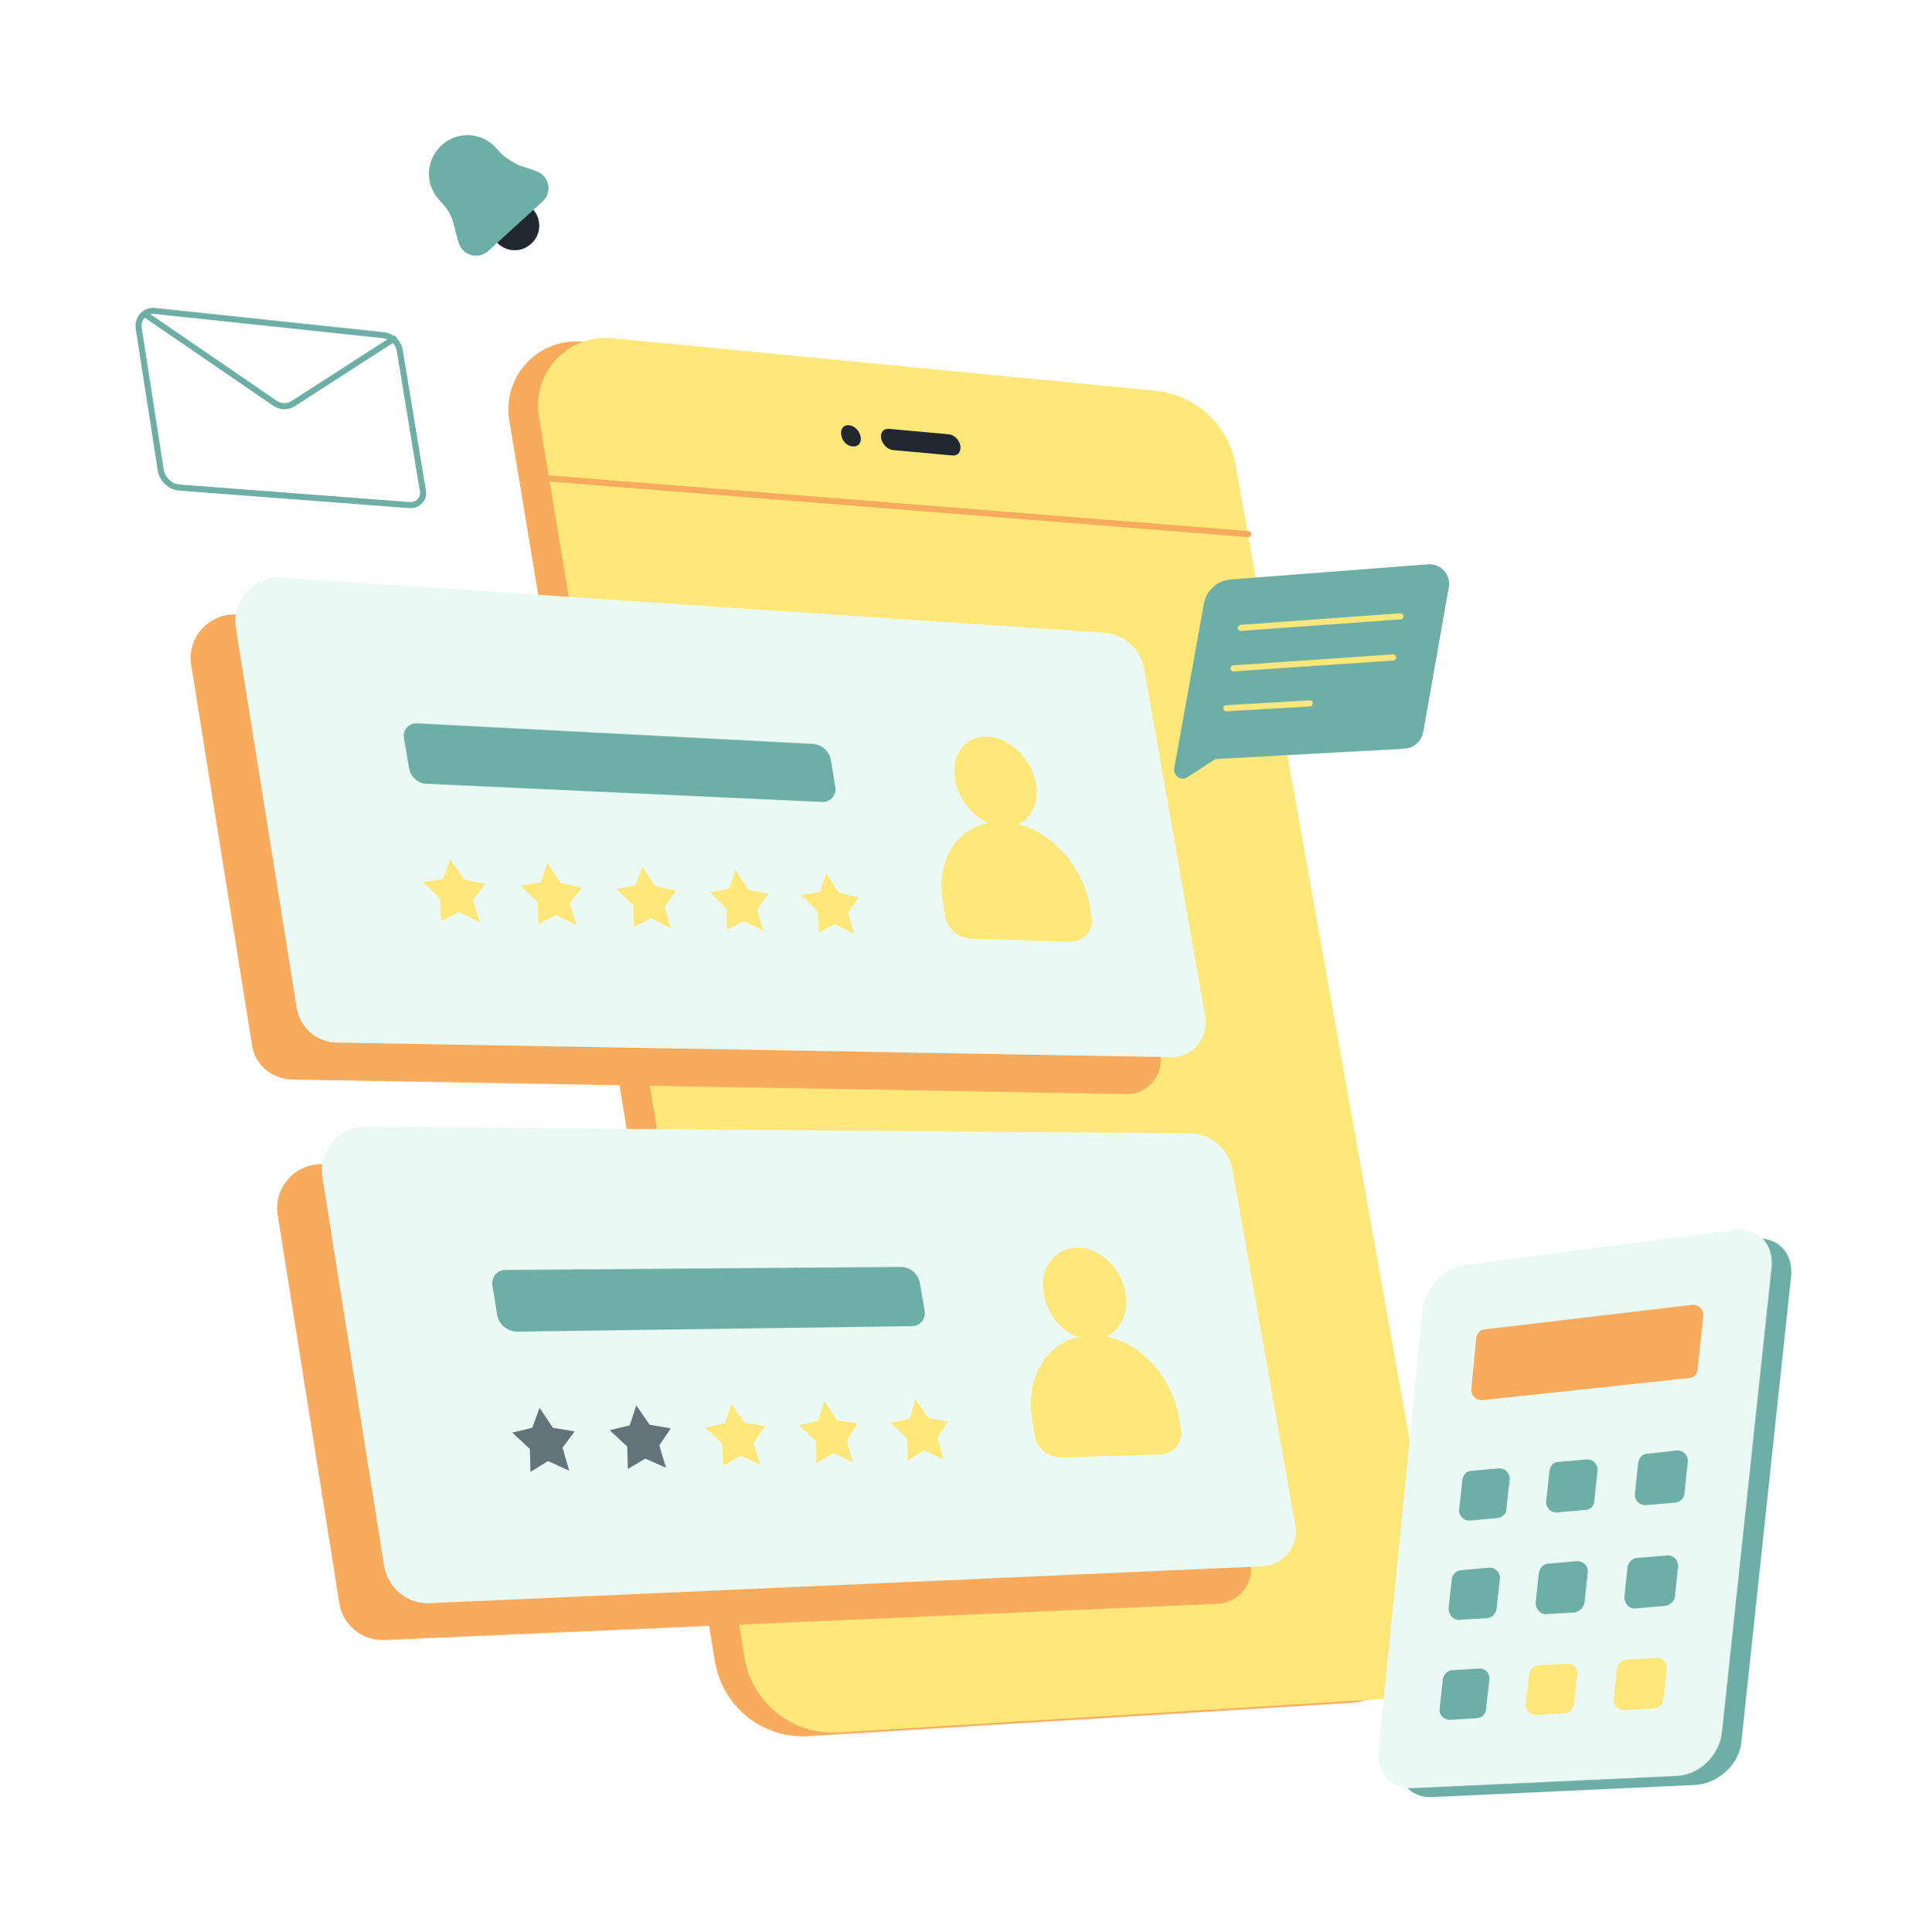 <svg width="571" height="572" viewBox="0 0 571 572" fill="none" xmlns="http://www.w3.org/2000/svg"><g filter="url(#filter0_d_644_1227)"><path d="M239.362 496.942L399.561 487.098C411.554 486.382 420.146 475.463 417.998 463.649L356.961 121.593C354.813 109.779 345.147 101.008 333.334 99.755L172.418 84.183C159.352 82.93 148.612 94.385 150.76 107.452L211.618 474.747C213.766 488.172 225.759 497.837 239.362 496.942Z" fill="#F8AB5D"/><path d="M248.133 495.869L408.332 486.024C420.324 485.308 428.916 474.39 426.768 462.576L365.731 120.519C363.583 108.706 353.918 99.935 342.104 98.682L181.189 83.11C168.122 81.857 157.383 93.312 159.531 106.379L220.389 473.674C222.536 487.098 234.529 496.585 248.133 495.869Z" fill="#FFE779"/><path d="M86.68 302.556L333.334 306.852C339.777 307.031 344.61 301.124 343.536 294.859L325.458 191.938C324.384 186.031 319.551 181.735 313.644 181.198L70.213 164.91C61.979 164.373 55.178 171.711 56.609 179.945L74.509 291.816C75.046 297.902 80.415 302.556 86.68 302.556Z" fill="#F8AB5D"/><path d="M113.887 468.483L360.541 457.744C366.626 457.386 371.28 451.837 370.206 445.751L351.591 340.324C350.517 334.238 345.147 329.584 338.882 329.584L95.093 327.615C87.038 327.615 80.953 334.775 82.206 342.651L100.463 457.744C101.537 464.187 107.444 468.841 113.887 468.483Z" fill="#F8AB5D"/><path d="M369.49 141.103L162.573 124.636" stroke="#F8AB5D" stroke-width="1.8" stroke-miterlimit="10" stroke-linecap="round" stroke-linejoin="round"/><path d="M264.243 116.223L281.963 117.834C283.574 118.013 284.469 116.76 284.29 114.97C283.932 113.18 282.5 111.748 280.889 111.569L263.169 109.958C261.558 109.779 260.484 111.032 260.842 112.822C261.2 114.612 262.811 116.044 264.243 116.223Z" fill="#22272E"/><path d="M252.429 115.149C254.04 115.328 255.114 114.075 254.756 112.285C254.398 110.495 252.966 109.063 251.355 108.884C249.744 108.705 248.67 109.958 249.028 111.748C249.207 113.538 250.818 115.149 252.429 115.149Z" fill="#22272E"/><path d="M53.03 127.321L121.226 132.512C123.732 132.691 125.701 130.543 125.164 128.216L118.362 86.868C118.004 84.362 115.856 82.393 113.351 82.215L45.87 75.055C43.006 74.697 40.679 77.203 41.037 80.067L47.66 122.667C48.376 125.173 50.524 127.142 53.03 127.321Z" stroke="#6DAFA7" stroke-width="1.8" stroke-miterlimit="10" stroke-linecap="round" stroke-linejoin="round"/><path d="M116.572 83.288L86.859 102.44C85.248 103.514 83.1 103.514 81.489 102.44L42.827 75.949" stroke="#6DAFA7" stroke-width="1.8" stroke-miterlimit="10" stroke-linecap="round" stroke-linejoin="round"/><path d="M415.786 204.646L359.761 207.689L351.527 213.059C349.558 214.312 347.231 212.701 347.589 210.374L356.36 161.688C357.076 157.75 360.298 154.886 364.235 154.528L422.587 150.053C426.346 149.695 429.568 153.096 428.852 156.855L421.334 199.456C420.797 202.498 418.471 204.467 415.786 204.646Z" fill="#6DAFA7"/><path d="M367.278 168.847L414.533 165.446" stroke="#FFE779" stroke-width="1.8" stroke-miterlimit="10" stroke-linecap="round" stroke-linejoin="round"/><path d="M365.13 180.84L412.384 177.618" stroke="#FFE779" stroke-width="1.8" stroke-miterlimit="10" stroke-linecap="round" stroke-linejoin="round"/><path d="M362.983 192.654L387.684 191.222" stroke="#FFE779" stroke-width="1.8" stroke-miterlimit="10" stroke-linecap="round" stroke-linejoin="round"/><path d="M99.926 291.637L346.579 295.933C353.023 296.112 357.856 290.205 356.782 283.94L338.703 181.019C337.629 175.112 332.796 170.816 326.89 170.279L83.458 153.991C75.225 153.454 68.423 160.792 69.855 169.026L87.754 280.897C88.47 286.983 93.661 291.637 99.926 291.637Z" fill="#EAF9F3"/><path d="M282.678 213.774C283.931 221.113 290.375 227.378 296.998 227.736C303.621 228.094 307.916 222.366 306.664 215.027C305.411 207.688 298.967 201.424 292.344 201.066C285.721 200.708 281.425 206.436 282.678 213.774Z" fill="#FFE779"/><path d="M287.332 260.85L316.687 261.745C320.625 261.924 323.847 258.344 323.131 254.406L322.594 251.184C320.267 237.938 308.812 226.662 296.819 226.304C284.826 225.767 276.772 236.327 279.099 249.752L279.815 254.406C280.531 257.986 283.573 260.671 287.332 260.85Z" fill="#FFE779"/><path d="M126.417 215.027L243.3 220.397C245.806 220.576 247.775 218.249 247.238 215.922L245.985 208.046C245.448 205.361 243.3 203.392 240.615 203.213L123.553 197.128C121.047 196.949 119.078 199.097 119.615 201.602L121.047 210.194C121.405 212.879 123.732 215.027 126.417 215.027Z" fill="#6DAFA7"/><path d="M244.553 241.519L242.763 247.067L237.214 247.962L242.047 252.795L242.405 259.06L247.059 256.554L252.786 259.418L250.996 253.153L254.218 248.678L248.311 247.246L244.553 241.519Z" fill="#FFE779"/><path d="M217.704 240.623L215.735 246.172L210.186 247.067L215.019 251.9L215.198 258.164L220.209 255.659L225.937 258.522L224.147 252.258L227.369 247.604L221.462 246.351L217.704 240.623Z" fill="#FFE779"/><path d="M190.139 239.549L188.17 245.098L182.442 246.172L187.454 251.004L187.633 257.448L192.645 254.763L198.552 257.806L196.762 251.362L200.163 246.709L193.898 245.277L190.139 239.549Z" fill="#FFE779"/><path d="M162.037 238.476L160.068 244.203L154.161 245.098L159.173 250.11L159.352 256.554L164.543 253.869L170.629 256.912L168.66 250.289L172.24 245.814L165.975 244.382L162.037 238.476Z" fill="#FFE779"/><path d="M133.219 237.401L131.25 243.129L125.164 244.203L130.355 249.036L130.534 255.659L135.904 252.974L141.99 256.017L140.021 249.394L143.601 244.74L137.336 243.308L133.219 237.401Z" fill="#FFE779"/><path d="M127.312 457.564L373.786 446.645C379.872 446.287 384.526 440.738 383.452 434.652L364.836 329.225C363.762 323.139 358.393 318.486 352.128 318.486L108.338 316.517C100.284 316.517 94.198 323.676 95.451 331.552L113.708 446.645C114.961 453.268 120.689 457.922 127.312 457.564Z" fill="#EAF9F3"/><path d="M308.99 366.098C310.243 373.616 316.687 379.701 323.489 379.522C330.111 379.343 334.407 373.258 333.154 365.74C331.901 358.222 325.458 352.315 318.835 352.315C312.033 352.494 307.558 358.58 308.99 366.098Z" fill="#FFE779"/><path d="M314.181 414.427L343.536 413.532C347.295 413.353 350.159 409.952 349.622 406.193L348.906 402.434C346.579 388.83 335.124 378.091 323.131 378.27C311.138 378.449 303.084 389.725 305.59 403.508L306.306 407.983C306.843 411.742 310.243 414.427 314.181 414.427Z" fill="#FFE779"/><path d="M153.087 377.195L269.97 375.584C272.297 375.584 274.087 373.436 273.729 371.109L272.297 362.876C271.76 360.012 269.433 358.043 266.569 358.043L149.507 358.938C147.18 358.938 145.39 361.086 145.748 363.413L147.18 372.362C147.717 375.047 150.223 377.195 153.087 377.195Z" fill="#6DAFA7"/><path d="M271.044 397.243L269.254 402.971L263.705 404.224L268.538 408.878L268.717 415.322L273.55 412.279L279.277 414.964L277.487 408.52L280.53 403.866L274.802 402.792L271.044 397.243Z" fill="#FFE779"/><path d="M244.016 397.78L242.226 403.508L236.498 404.94L241.51 409.594L241.689 416.038L246.701 413.174L252.429 415.859L250.639 409.415L253.861 404.403L247.775 403.508L244.016 397.78Z" fill="#FFE779"/><path d="M216.45 398.496L214.66 404.224L208.754 405.656L213.765 410.31L214.123 416.932L219.135 413.89L225.042 416.574L223.073 410.131L226.474 405.119L220.388 404.224L216.45 398.496Z" fill="#FFE779"/><path d="M188.349 399.033L186.38 404.94L180.473 406.372L185.664 411.205L185.843 417.828L191.034 414.785L197.12 417.47L195.151 410.847L198.552 405.835L192.287 404.761L188.349 399.033Z" fill="#63737A"/><path d="M159.709 399.749L157.561 405.656L151.654 407.088L156.845 411.921L157.024 418.722L162.215 415.5L168.48 418.364L166.511 411.563L170.091 406.73L163.647 405.656L159.709 399.749Z" fill="#63737A"/><path d="M157.73 44.983C155.045 41.941 150.391 41.761 147.528 44.446C144.485 47.131 144.306 51.785 146.991 54.649C149.676 57.692 154.329 57.871 157.193 55.186C160.236 52.501 160.415 47.847 157.73 44.983Z" fill="#22272E"/><path d="M148.065 28.158L146.812 26.726C142.516 22.072 135.356 21.714 130.702 26.01C126.048 30.306 125.69 37.466 129.986 42.12L131.239 43.552C132.671 45.163 133.745 47.132 134.282 49.279C134.64 50.89 135.177 52.859 135.714 54.649C136.788 58.587 141.442 60.019 144.485 57.334L152.539 49.995L160.594 42.657C163.637 39.972 162.563 34.96 158.804 33.707C157.014 32.991 155.224 32.454 153.613 31.917C151.465 30.843 149.676 29.769 148.065 28.158Z" fill="#6DAFA7"/></g><g filter="url(#filter1_d_644_1227)"><path d="M502.011 511.379L423.734 514.992C417.472 515.233 413.136 510.175 413.859 503.672L426.865 373.612C427.587 366.868 433.127 360.846 439.389 360.124L519.111 349.767C526.096 348.804 530.913 353.862 530.19 360.846L515.498 498.373C515.017 505.117 508.755 510.897 502.011 511.379Z" fill="#6DAFA7"/><path d="M496.23 508.73L417.953 512.342C411.691 512.583 407.356 507.525 408.079 501.022L421.085 370.962C421.807 364.218 427.347 358.197 433.609 357.474L513.331 347.118C520.316 346.154 525.133 351.212 524.41 358.197L509.718 495.724C508.996 502.708 502.974 508.489 496.23 508.73Z" fill="#EAF9F3"/><path d="M499.843 390.953L438.907 397.456C436.98 397.696 435.294 396.011 435.535 394.084L436.98 379.151C437.221 377.706 438.185 376.502 439.63 376.502L500.806 369.276C502.733 369.035 504.419 370.721 504.178 372.648L502.492 388.303C502.492 389.748 501.288 390.953 499.843 390.953Z" fill="#F8AB5D"/><path d="M443.242 432.379L435.294 433.102C433.368 433.342 431.682 431.656 431.922 429.73L432.886 421.059C433.127 419.614 434.09 418.41 435.535 418.41L443.483 417.687C445.41 417.446 447.096 419.132 446.855 421.059L445.892 429.73C445.892 431.175 444.688 432.138 443.242 432.379Z" fill="#6DAFA7"/><path d="M495.989 427.803L487.319 428.525C485.392 428.766 483.706 427.08 483.947 425.153L484.91 416.001C485.151 414.556 486.115 413.352 487.56 413.352L496.23 412.388C498.157 412.147 499.843 413.833 499.602 415.76L498.639 424.913C498.639 426.358 497.435 427.562 495.989 427.803Z" fill="#6DAFA7"/><path d="M469.255 429.97L461.066 430.693C459.139 430.934 457.453 429.248 457.694 427.321L458.658 418.41C458.898 416.964 459.862 415.76 461.307 415.76L469.496 415.038C471.423 414.797 473.109 416.483 472.868 418.41L471.904 427.321C471.904 428.766 470.7 429.97 469.255 429.97Z" fill="#6DAFA7"/><path d="M440.111 462.005L432.163 462.486C430.236 462.727 428.791 461.041 428.791 459.114L429.754 450.444C429.995 448.999 431.2 447.794 432.645 447.794L440.593 447.072C442.52 446.831 444.206 448.517 443.965 450.444L443.001 459.114C442.76 460.8 441.556 462.005 440.111 462.005Z" fill="#6DAFA7"/><path d="M492.858 458.391L484.187 459.114C482.26 459.355 480.815 457.669 480.815 455.742L481.779 446.83C482.019 445.385 483.224 444.181 484.669 444.181L493.34 443.459C495.266 443.218 496.952 444.904 496.711 446.83L495.748 455.983C495.507 456.946 494.303 458.151 492.858 458.391Z" fill="#6DAFA7"/><path d="M466.123 460.318L457.934 460.799C456.008 461.04 454.562 459.354 454.562 457.428L455.526 448.516C455.767 447.071 456.971 445.867 458.416 445.867L466.605 445.144C468.532 444.903 470.218 446.589 469.977 448.516L469.014 457.428C468.773 458.873 467.568 460.077 466.123 460.318Z" fill="#6DAFA7"/><path d="M436.98 491.629L429.273 492.111C427.346 492.111 425.901 490.666 426.142 488.739L427.105 480.068C427.346 478.623 428.55 477.419 429.996 477.419L437.703 476.937C439.63 476.696 441.075 478.382 440.834 480.309L439.871 488.98C439.871 490.425 438.425 491.629 436.98 491.629Z" fill="#6DAFA7"/><path d="M489.486 488.739L480.815 489.221C478.888 489.221 477.443 487.776 477.684 485.849L478.647 476.937C478.888 475.492 480.093 474.288 481.538 474.288L490.208 473.806C492.135 473.565 493.58 475.251 493.339 477.178L492.376 486.331C492.135 487.535 490.931 488.739 489.486 488.739Z" fill="#FFE779"/><path d="M462.993 490.184L454.804 490.665C452.877 490.665 451.432 489.22 451.673 487.294L452.636 478.623C452.877 477.178 454.081 475.973 455.526 475.973L463.715 475.492C465.642 475.251 467.087 476.937 466.846 478.864L465.883 487.775C465.642 488.979 464.438 490.184 462.993 490.184Z" fill="#FFE779"/></g><defs><filter id="filter0_d_644_1227" x="0.101" y="0" width="468.852" height="554" filterUnits="userSpaceOnUse" color-interpolation-filters="sRGB"><feFlood flood-opacity="0" result="BackgroundImageFix"/><feColorMatrix in="SourceAlpha" type="matrix" values="0 0 0 0 0 0 0 0 0 0 0 0 0 0 0 0 0 0 127 0" result="hardAlpha"/><feOffset dy="17"/><feGaussianBlur stdDeviation="20"/><feColorMatrix type="matrix" values="0 0 0 0 0.427 0 0 0 0 0.686 0 0 0 0 0.655 0 0 0 0.17 0"/><feBlend mode="normal" in2="BackgroundImageFix" result="effect1_dropShadow_644_1227"/><feBlend mode="normal" in="SourceGraphic" in2="effect1_dropShadow_644_1227" result="shape"/></filter><filter id="filter1_d_644_1227" x="368" y="324" width="202.262" height="248" filterUnits="userSpaceOnUse" color-interpolation-filters="sRGB"><feFlood flood-opacity="0" result="BackgroundImageFix"/><feColorMatrix in="SourceAlpha" type="matrix" values="0 0 0 0 0 0 0 0 0 0 0 0 0 0 0 0 0 0 127 0" result="hardAlpha"/><feOffset dy="17"/><feGaussianBlur stdDeviation="20"/><feColorMatrix type="matrix" values="0 0 0 0 0 0 0 0 0 0 0 0 0 0 0 0 0 0 0.13 0"/><feBlend mode="normal" in2="BackgroundImageFix" result="effect1_dropShadow_644_1227"/><feBlend mode="normal" in="SourceGraphic" in2="effect1_dropShadow_644_1227" result="shape"/></filter></defs></svg>